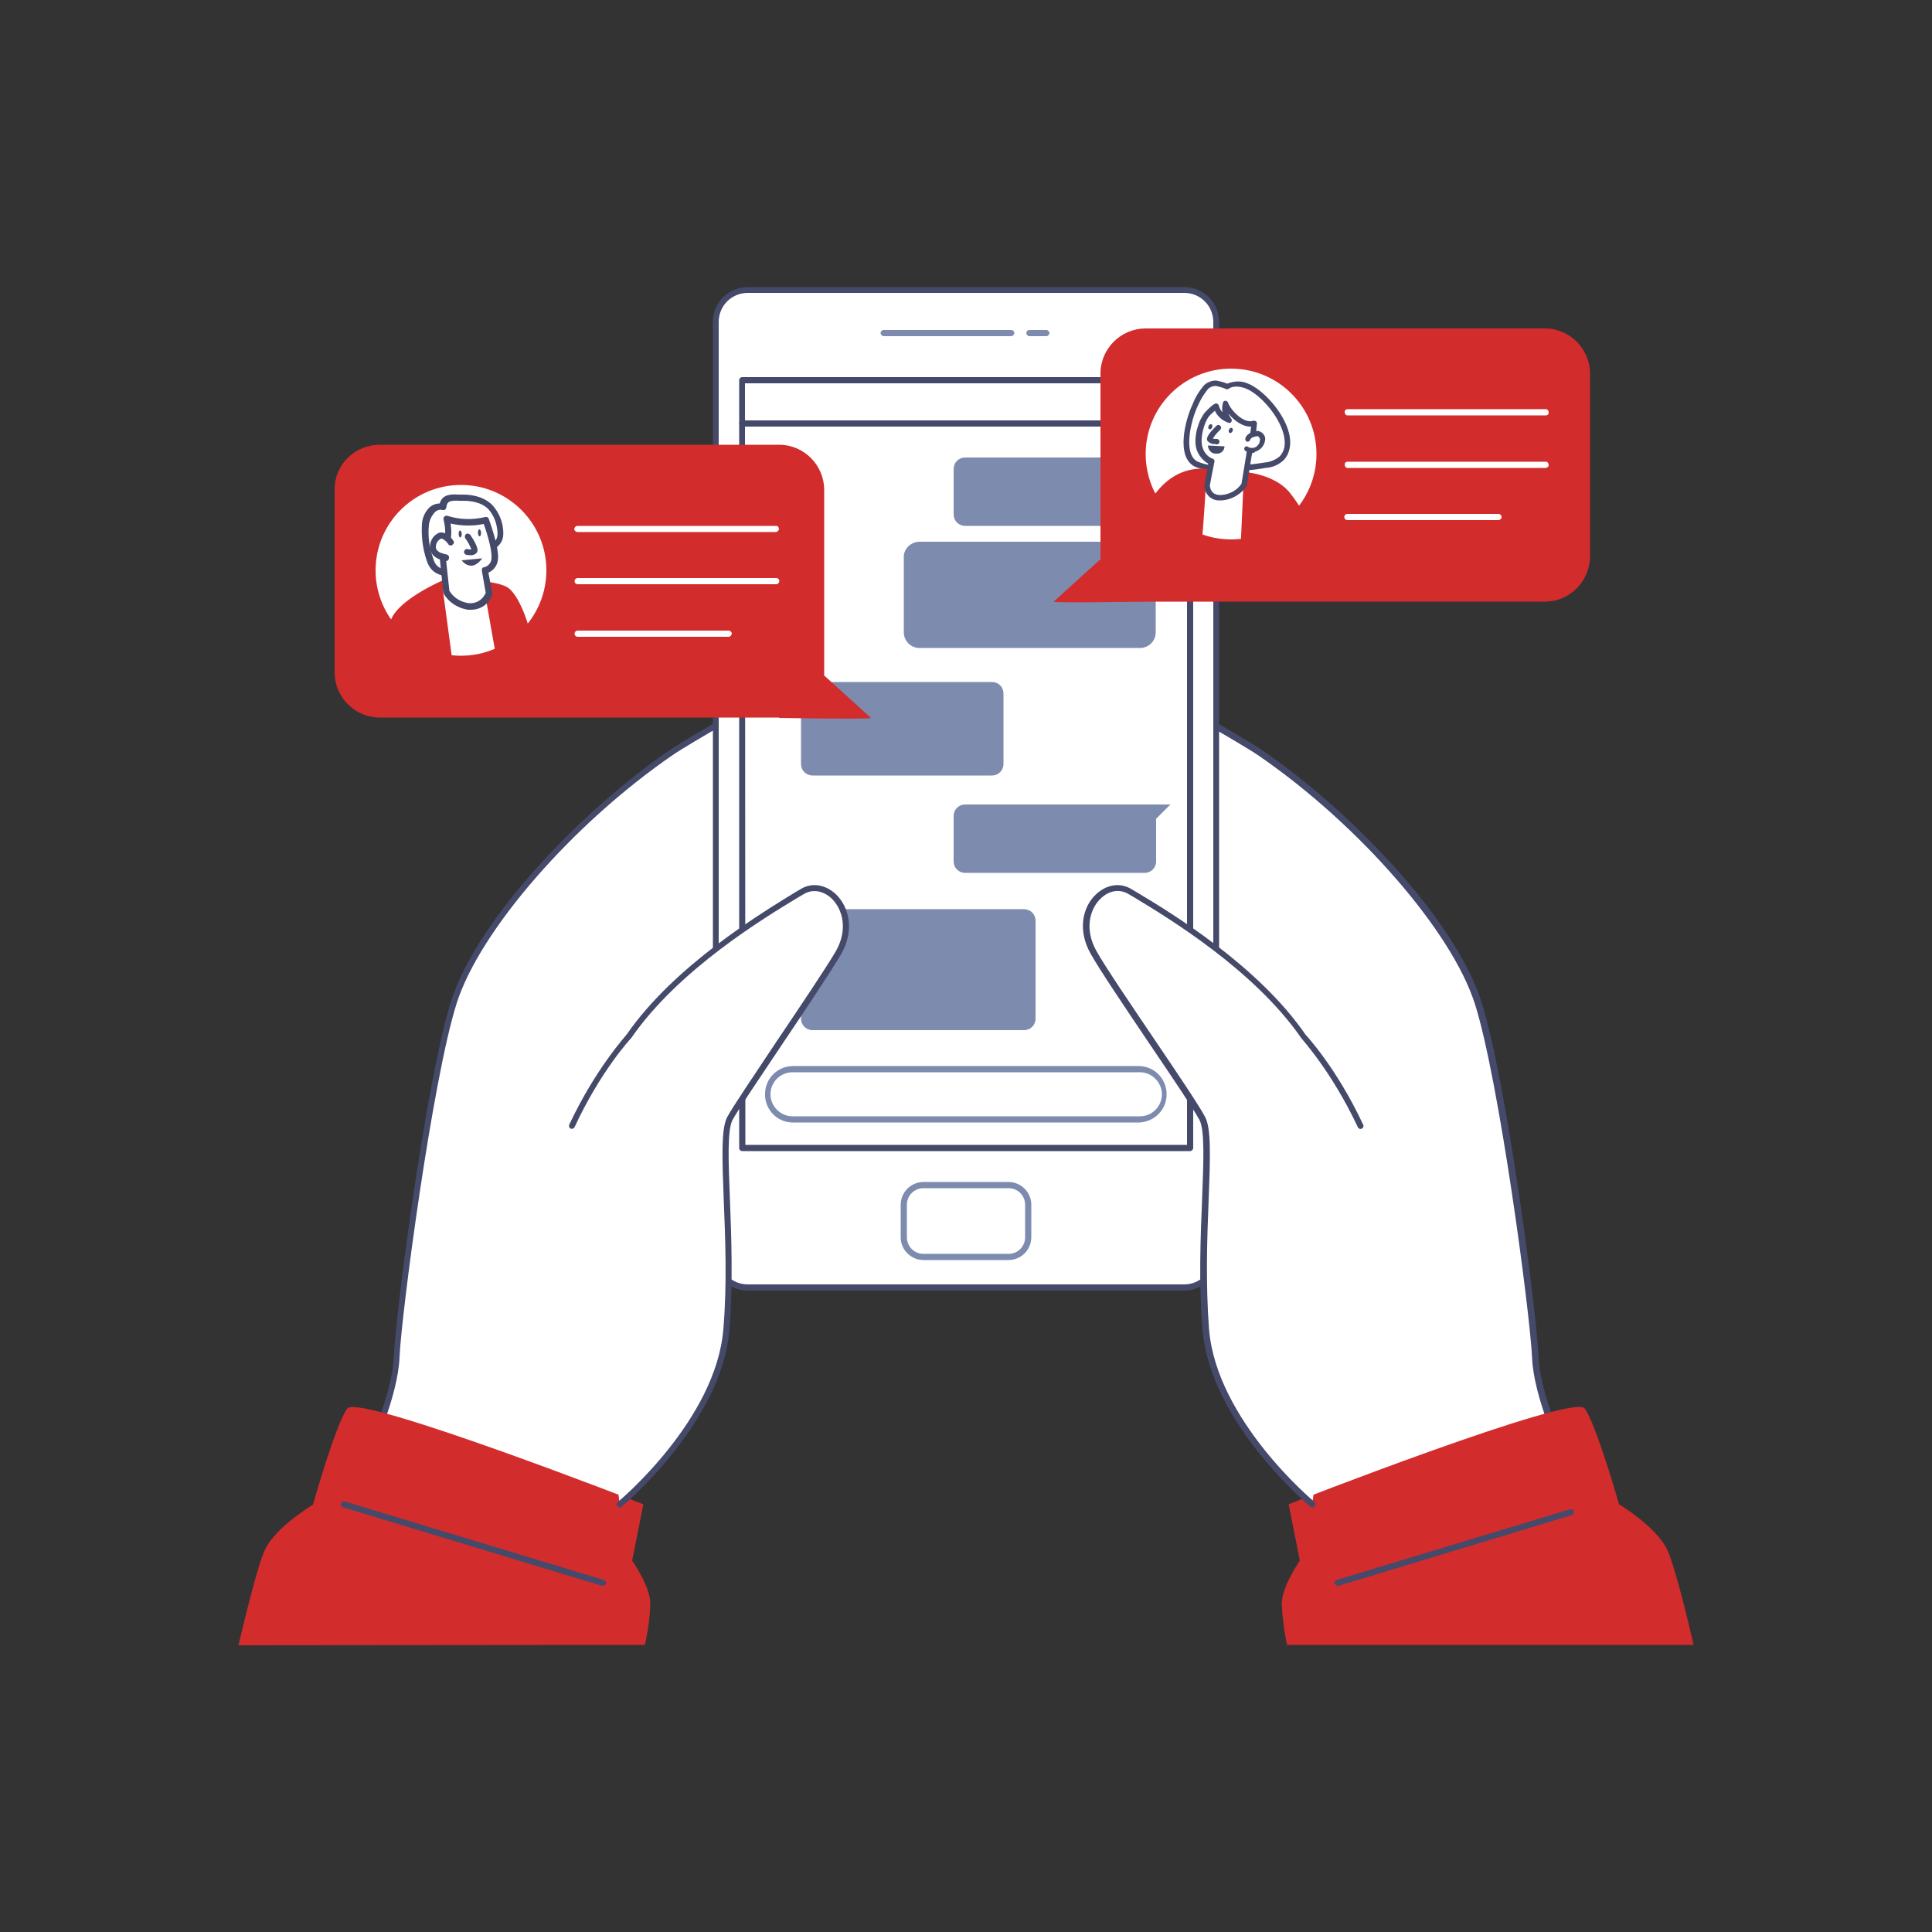 <?xml version="1.0" encoding="UTF-8"?>
<svg xmlns="http://www.w3.org/2000/svg" xmlns:xlink="http://www.w3.org/1999/xlink" width="600pt" height="600pt" viewBox="0 0 600 600" version="1.1">
<rect x="0" y="0" width="600" height="600" fill="#333333" stroke="none"/>
<g id="surface1">
<path style=" stroke:none;fill-rule:nonzero;fill:rgb(100%,100%,100%);fill-opacity:1;" d="M 488.039 456.48 C 488.039 456.48 477.359 435.121 476.762 421.559 C 476.16 408 466.68 335.641 459 311.281 C 451.32 286.922 420.602 253.68 391.559 233.762 C 385.199 229.441 356.039 213 356.039 213 L 351.238 298.801 C 351.238 298.801 393.238 348.48 395.641 369.84 C 398.039 391.199 385.559 429 393.719 443.16 C 408.121 468.48 399.602 455.762 416.762 480.719 Z M 488.039 456.48 "/>
<path style=" stroke:none;fill-rule:nonzero;fill:rgb(27.059%,28.627%,41.569%);fill-opacity:1;" d="M 416.879 481.801 C 416.52 481.801 416.281 481.68 416.16 481.441 L 412.801 476.52 C 404.281 464.16 404.281 464.16 401.281 458.52 C 399.84 455.762 397.559 451.559 393.121 443.762 C 388.32 435.238 390.48 419.281 392.762 402.48 C 394.32 390.961 396 378.961 394.922 370.078 C 392.641 349.32 351.121 300.121 350.762 299.52 C 350.641 299.281 350.52 299.039 350.52 298.801 L 355.32 213.121 C 355.32 212.762 355.559 212.52 355.801 212.398 C 356.039 212.281 356.398 212.281 356.762 212.398 C 357.961 213.121 386.039 228.84 392.281 233.16 C 419.039 251.52 451.801 285.121 460.078 311.16 C 467.879 335.641 477.238 407.52 477.84 421.68 C 478.441 434.879 488.879 456 489 456.238 C 489.121 456.48 489.121 456.719 489 456.961 C 488.879 457.199 488.641 457.441 488.398 457.441 L 417.238 481.801 C 417.121 481.801 417 481.801 416.879 481.801 Z M 352.32 298.559 C 356.039 303 394.32 349.078 396.719 369.84 C 397.68 378.961 396.121 390.961 394.441 402.719 C 392.281 418.559 390.121 434.879 394.559 442.922 C 399 450.719 401.281 454.922 402.719 457.68 C 405.719 463.199 405.719 463.199 414.121 475.559 L 417.121 479.879 L 486.602 456 C 484.441 451.68 476.281 433.801 475.801 421.68 C 475.199 408 465.602 335.52 458.039 311.762 C 450.84 289.199 422.039 256.078 390.961 234.719 C 385.559 231 362.641 218.039 356.879 214.801 Z M 352.32 298.559 "/>
<path style=" stroke:none;fill-rule:nonzero;fill:rgb(100%,100%,100%);fill-opacity:1;" d="M 111.961 456.48 C 111.961 456.48 122.641 435.121 123.238 421.559 C 123.84 408 133.32 335.641 141 311.281 C 148.68 286.922 179.398 253.68 208.441 233.762 C 214.801 229.441 243.961 213 243.961 213 L 248.641 298.801 C 248.641 298.801 206.641 348.48 204.238 369.84 C 201.84 391.199 214.32 429 206.16 443.16 C 191.762 468.48 200.281 455.762 183.121 480.719 Z M 111.961 456.48 "/>
<path style=" stroke:none;fill-rule:nonzero;fill:rgb(27.059%,28.627%,41.569%);fill-opacity:1;" d="M 183.121 481.801 C 183 481.801 182.879 481.801 182.879 481.801 L 111.719 457.32 C 111.48 457.199 111.238 457.078 111.121 456.84 C 111 456.602 111 456.359 111.121 456.121 C 111.238 455.879 121.68 434.879 122.281 421.559 C 122.879 407.398 132.359 335.52 140.039 311.039 C 148.32 285 181.078 251.398 207.84 233.039 C 214.078 228.719 242.16 213 243.359 212.281 C 243.602 212.16 243.961 212.16 244.32 212.281 C 244.559 212.398 244.801 212.762 244.801 213 L 249.602 298.68 C 249.602 298.922 249.48 299.16 249.359 299.398 C 249 299.879 207.48 349.078 205.199 369.84 C 204.238 378.719 205.801 390.602 207.359 402.238 C 209.641 419.16 211.801 435 207 443.52 C 202.559 451.32 200.281 455.52 198.84 458.281 C 195.84 463.922 195.84 463.922 187.32 476.281 L 183.961 481.199 C 183.719 481.559 183.48 481.801 183.121 481.801 Z M 113.281 455.879 L 182.762 479.762 L 185.762 475.441 C 194.16 463.199 194.16 463.199 197.281 457.559 C 198.719 454.801 201 450.602 205.441 442.801 C 210 434.879 207.719 418.441 205.559 402.602 C 204 390.961 202.32 378.84 203.281 369.719 C 205.559 348.961 243.84 303 247.68 298.441 L 243 214.559 C 237.238 217.801 214.32 230.762 208.922 234.48 C 177.84 255.84 149.039 288.961 141.84 311.52 C 134.281 335.281 124.68 407.879 124.078 421.441 C 123.602 433.801 115.441 451.559 113.281 455.879 Z M 113.281 455.879 "/>
<path style=" stroke:none;fill-rule:nonzero;fill:rgb(82.353%,17.255%,17.255%);fill-opacity:1;" d="M 200.281 510.84 C 201.238 506.641 201.84 502.32 201.961 498 C 201.961 492.602 196.32 484.68 196.32 484.68 L 199.801 467.16 C 199.801 467.16 111.48 432.719 107.879 437.398 C 104.281 442.078 97.199 467.281 97.199 467.281 C 97.199 467.281 85.922 474 82.441 480.961 C 80.398 484.922 76.801 499.441 74.039 510.961 Z M 200.281 510.84 "/>
<path style=" stroke:none;fill-rule:nonzero;fill:rgb(27.059%,28.627%,41.569%);fill-opacity:1;" d="M 187.199 492.48 C 187.078 492.48 186.961 492.48 186.961 492.48 L 106.559 468.121 C 106.078 468 105.719 467.52 105.961 466.922 C 106.078 466.441 106.68 466.078 107.16 466.32 L 187.559 490.68 C 188.039 490.801 188.281 491.398 188.16 491.879 C 187.922 492.238 187.68 492.48 187.199 492.48 Z M 187.199 492.48 "/>
<path style=" stroke:none;fill-rule:nonzero;fill:rgb(82.353%,17.255%,17.255%);fill-opacity:1;" d="M 399.719 510.84 L 525.961 510.84 C 523.32 499.32 519.602 484.801 517.559 480.84 C 513.961 473.879 502.801 467.16 502.801 467.16 C 502.801 467.16 495.719 442.199 492.121 437.398 C 488.52 432.602 400.199 467.16 400.199 467.16 L 403.68 484.68 C 403.68 484.68 398.16 492.48 398.039 498 C 398.281 502.441 398.762 506.641 399.719 510.84 Z M 399.719 510.84 "/>
<path style=" stroke:none;fill-rule:nonzero;fill:rgb(100%,100%,100%);fill-opacity:1;" d="M 488.039 469.68 L 415.559 491.641 "/>
<path style=" stroke:none;fill-rule:nonzero;fill:rgb(27.059%,28.627%,41.569%);fill-opacity:1;" d="M 415.441 492.48 C 414.961 492.48 414.48 492 414.48 491.52 C 414.48 491.16 414.719 490.801 415.078 490.68 L 487.559 468.719 C 488.039 468.602 488.641 468.84 488.762 469.32 C 488.879 469.801 488.641 470.398 488.16 470.52 L 415.68 492.48 C 415.68 492.48 415.559 492.48 415.441 492.48 Z M 415.441 492.48 "/>
<path style=" stroke:none;fill-rule:nonzero;fill:rgb(100%,100%,100%);fill-opacity:1;" d="M 232.199 90 L 367.801 90 C 373.32 90 377.762 94.441 377.762 99.961 L 377.762 389.879 C 377.762 395.398 373.32 399.84 367.801 399.84 L 232.199 399.84 C 226.68 399.84 222.238 395.398 222.238 389.879 L 222.238 99.961 C 222.238 94.441 226.68 90 232.199 90 Z M 232.199 90 "/>
<path style=" stroke:none;fill-rule:nonzero;fill:rgb(27.059%,28.627%,41.569%);fill-opacity:1;" d="M 367.801 400.801 L 232.199 400.801 C 226.199 400.801 221.398 396 221.398 390 L 221.398 99.961 C 221.398 93.961 226.199 89.16 232.199 89.16 L 367.801 89.16 C 373.801 89.16 378.602 93.961 378.602 99.961 L 378.602 389.879 C 378.602 395.879 373.801 400.801 367.801 400.801 Z M 232.199 90.961 C 227.281 90.961 223.199 94.922 223.199 99.961 L 223.199 389.879 C 223.199 394.801 227.16 398.879 232.199 398.879 L 367.801 398.879 C 372.719 398.879 376.801 394.801 376.801 389.879 L 376.801 99.961 C 376.801 95.039 372.84 90.961 367.801 90.961 Z M 232.199 90.961 "/>
<path style=" stroke:none;fill-rule:nonzero;fill:rgb(100%,100%,100%);fill-opacity:1;" d="M 230.52 118.078 L 369.602 118.078 L 369.602 356.52 L 230.52 356.52 Z M 230.52 118.078 "/>
<path style=" stroke:none;fill-rule:nonzero;fill:rgb(27.059%,28.627%,41.569%);fill-opacity:1;" d="M 369.602 357.48 L 230.52 357.48 C 230.039 357.48 229.559 357.121 229.559 356.52 L 229.559 118.078 C 229.559 117.602 229.922 117.121 230.52 117.121 L 369.602 117.121 C 370.078 117.121 370.559 117.48 370.559 118.078 L 370.559 356.52 C 370.559 357 370.078 357.48 369.602 357.48 Z M 231.48 355.559 L 368.641 355.559 L 368.641 119.039 L 231.359 119.039 Z M 231.48 355.559 "/>
<path style=" stroke:none;fill-rule:nonzero;fill:rgb(100%,100%,100%);fill-opacity:1;" d="M 286.801 368.039 L 313.199 368.039 C 316.559 368.039 319.32 370.801 319.32 374.16 L 319.32 384.238 C 319.32 387.602 316.559 390.359 313.199 390.359 L 286.801 390.359 C 283.441 390.359 280.68 387.602 280.68 384.238 L 280.68 374.16 C 280.68 370.801 283.441 368.039 286.801 368.039 Z M 286.801 368.039 "/>
<path style=" stroke:none;fill-rule:nonzero;fill:rgb(49.02%,54.51%,68.235%);fill-opacity:1;" d="M 313.199 391.32 L 286.801 391.32 C 282.961 391.32 279.719 388.199 279.719 384.238 L 279.719 374.16 C 279.719 370.32 282.84 367.078 286.801 367.078 L 313.199 367.078 C 317.039 367.078 320.281 370.199 320.281 374.16 L 320.281 384.238 C 320.281 388.199 317.039 391.32 313.199 391.32 Z M 286.801 369 C 283.922 369 281.641 371.281 281.641 374.16 L 281.641 384.238 C 281.641 387.121 283.922 389.398 286.801 389.398 L 313.199 389.398 C 316.078 389.398 318.359 387.121 318.359 384.238 L 318.359 374.16 C 318.359 371.281 316.078 369 313.199 369 Z M 286.801 369 "/>
<path style=" stroke:none;fill-rule:nonzero;fill:rgb(49.02%,54.51%,68.235%);fill-opacity:1;" d="M 314.039 104.398 L 274.441 104.398 C 273.961 104.398 273.48 103.922 273.48 103.441 C 273.48 102.961 273.84 102.48 274.441 102.48 L 314.039 102.48 C 314.52 102.48 315 102.84 315 103.441 C 315 103.922 314.52 104.398 314.039 104.398 Z M 314.039 104.398 "/>
<path style=" stroke:none;fill-rule:nonzero;fill:rgb(49.02%,54.51%,68.235%);fill-opacity:1;" d="M 324.961 104.398 L 319.68 104.398 C 319.199 104.398 318.719 103.922 318.719 103.441 C 318.719 102.961 319.078 102.48 319.68 102.48 L 324.961 102.48 C 325.441 102.48 325.922 102.961 325.922 103.441 C 325.801 104.039 325.441 104.398 324.961 104.398 Z M 324.961 104.398 "/>
<path style=" stroke:none;fill-rule:nonzero;fill:rgb(27.059%,28.627%,41.569%);fill-opacity:1;" d="M 369.602 132.48 L 230.52 132.48 C 230.039 132.48 229.559 132.121 229.559 131.52 C 229.559 131.039 229.922 130.559 230.52 130.559 L 369.602 130.559 C 370.078 130.559 370.559 130.922 370.559 131.52 C 370.559 132 370.078 132.48 369.602 132.48 Z M 369.602 132.48 "/>
<path style=" stroke:none;fill-rule:nonzero;fill:rgb(49.02%,54.51%,68.235%);fill-opacity:1;" d="M 363.48 142.078 L 299.762 142.078 C 297.719 142.078 296.16 143.641 296.16 145.68 L 296.16 159.719 C 296.16 161.762 297.719 163.32 299.762 163.32 L 355.441 163.32 C 357.48 163.32 359.039 161.762 359.039 159.719 L 359.039 146.52 Z M 363.48 142.078 "/>
<path style=" stroke:none;fill-rule:nonzero;fill:rgb(49.02%,54.51%,68.235%);fill-opacity:1;" d="M 244.32 211.801 L 308.039 211.801 C 310.078 211.801 311.641 213.359 311.641 215.398 L 311.641 237.238 C 311.641 239.281 310.078 240.84 308.039 240.84 L 252.359 240.84 C 250.32 240.84 248.762 239.281 248.762 237.238 L 248.762 216.121 Z M 244.32 211.801 "/>
<path style=" stroke:none;fill-rule:nonzero;fill:rgb(49.02%,54.51%,68.235%);fill-opacity:1;" d="M 244.32 282.359 L 252 282.359 C 252.121 282.359 252.238 282.359 252.359 282.359 L 318 282.359 C 320.039 282.359 321.602 283.922 321.602 285.961 L 321.602 316.32 C 321.602 318.359 320.039 319.922 318 319.922 L 252.359 319.922 C 250.32 319.922 248.762 318.359 248.762 316.32 L 248.762 286.801 Z M 244.32 282.359 "/>
<path style=" stroke:none;fill-rule:nonzero;fill:rgb(49.02%,54.51%,68.235%);fill-opacity:1;" d="M 363.48 249.84 L 299.762 249.84 C 297.719 249.84 296.16 251.398 296.16 253.441 L 296.16 267.48 C 296.16 269.52 297.719 271.078 299.762 271.078 L 355.441 271.078 C 357.48 271.078 359.039 269.52 359.039 267.48 L 359.039 254.281 Z M 363.48 249.84 "/>
<path style=" stroke:none;fill-rule:nonzero;fill:rgb(49.02%,54.51%,68.235%);fill-opacity:1;" d="M 285.602 168.238 L 354 168.238 C 356.762 168.238 358.922 170.398 358.922 173.16 L 358.922 196.32 C 358.922 199.078 356.762 201.238 354 201.238 L 285.602 201.238 C 282.84 201.238 280.68 199.078 280.68 196.32 L 280.68 173.16 C 280.559 170.52 282.84 168.238 285.602 168.238 Z M 285.602 168.238 "/>
<path style=" stroke:none;fill-rule:nonzero;fill:rgb(100%,100%,100%);fill-opacity:1;" d="M 246.121 332.039 L 354 332.039 C 358.32 332.039 361.801 335.52 361.801 339.84 C 361.801 344.16 358.32 347.641 354 347.641 L 246.121 347.641 C 241.801 347.641 238.32 344.16 238.32 339.84 C 238.32 335.52 241.801 332.039 246.121 332.039 Z M 246.121 332.039 "/>
<path style=" stroke:none;fill-rule:nonzero;fill:rgb(49.02%,54.51%,68.235%);fill-opacity:1;" d="M 353.879 348.602 L 246 348.602 C 241.199 348.48 237.359 344.398 237.602 339.48 C 237.719 334.922 241.441 331.199 246 331.078 L 353.879 331.078 C 358.68 331.199 362.52 335.281 362.281 340.199 C 362.16 344.762 358.441 348.359 353.879 348.602 Z M 246.121 333 C 242.281 333 239.281 336.121 239.281 339.84 C 239.281 343.559 242.398 346.68 246.121 346.68 L 354 346.68 C 357.84 346.68 360.84 343.559 360.84 339.84 C 360.84 336.121 357.719 333 354 333 Z M 246.121 333 "/>
<path style=" stroke:none;fill-rule:nonzero;fill:rgb(100%,100%,100%);fill-opacity:1;" d="M 192.48 467.281 C 192.48 467.281 223.199 441.961 225.602 413.039 C 228 384.121 223.199 354 226.801 347.52 C 230.398 341.039 255.121 305.52 260.52 296.039 C 267.602 283.559 256.922 272.398 249.238 277.078 C 241.559 281.762 211.32 298.922 195.359 322.078 C 195.359 322.078 185.879 332.16 177.602 349.922 "/>
<path style=" stroke:none;fill-rule:nonzero;fill:rgb(27.059%,28.627%,41.569%);fill-opacity:1;" d="M 192.48 468.121 C 192 468.121 191.52 467.641 191.52 467.16 C 191.52 466.922 191.641 466.68 191.879 466.441 C 192.238 466.199 222.359 441 224.641 412.801 C 225.84 398.762 225.238 384.238 224.762 372.602 C 224.281 359.762 223.922 350.52 225.84 346.922 C 227.52 343.801 234.238 333.84 241.199 323.398 C 248.879 312 256.68 300.359 259.559 295.441 C 263.398 288.719 261.719 282.48 258.359 279.121 C 255.719 276.602 252.359 276 249.602 277.68 L 247.559 278.879 C 237.48 285 210.719 301.078 196.078 322.32 C 195.84 322.559 186.48 332.641 178.441 350.039 C 178.199 350.52 177.719 350.641 177.238 350.52 C 176.762 350.281 176.641 349.801 176.762 349.32 C 185.039 331.68 194.641 321.359 194.641 321.238 C 209.52 299.762 236.52 283.559 246.602 277.32 L 248.641 276.121 C 252.121 273.961 256.441 274.68 259.68 277.801 C 263.52 281.52 265.559 288.719 261.238 296.281 C 258.359 301.199 250.559 312.961 242.879 324.359 C 235.922 334.801 229.199 344.641 227.52 347.762 C 225.84 350.879 226.199 360.359 226.68 372.48 C 227.16 384.121 227.641 398.762 226.559 412.922 C 224.16 441.961 193.441 467.641 193.078 467.879 C 192.961 468.121 192.719 468.238 192.48 468.121 Z M 192.48 468.121 "/>
<path style=" stroke:none;fill-rule:nonzero;fill:rgb(100%,100%,100%);fill-opacity:1;" d="M 407.52 467.281 C 407.52 467.281 376.801 441.961 374.398 413.039 C 372 384.121 376.801 354 373.199 347.52 C 369.602 341.039 344.879 305.52 339.48 296.039 C 332.398 283.559 343.078 272.398 350.762 277.078 C 358.441 281.762 388.68 298.922 404.641 322.078 C 404.641 322.078 414.121 332.16 422.398 349.922 "/>
<path style=" stroke:none;fill-rule:nonzero;fill:rgb(27.059%,28.627%,41.569%);fill-opacity:1;" d="M 407.52 468.121 C 407.281 468.121 407.039 468 406.922 467.879 C 406.559 467.641 375.84 441.961 373.441 412.922 C 372.238 398.762 372.84 384.121 373.32 372.48 C 373.801 360.359 374.16 350.879 372.48 347.762 C 370.801 344.641 364.199 334.801 357.121 324.359 C 349.441 312.961 341.52 301.199 338.762 296.281 C 334.441 288.719 336.359 281.52 340.32 277.801 C 343.559 274.68 347.879 273.961 351.359 276.121 L 353.398 277.32 C 363.602 283.441 390.602 299.762 405.48 321.359 C 405.48 321.359 415.078 331.559 423.359 349.32 C 423.602 349.801 423.359 350.281 422.879 350.52 C 422.398 350.762 421.922 350.52 421.68 350.039 C 413.52 332.641 404.16 322.559 404.16 322.441 C 389.398 301.078 362.641 285 352.559 278.879 L 350.52 277.68 C 347.762 276 344.398 276.48 341.762 279.121 C 338.398 282.359 336.719 288.719 340.559 295.441 C 343.32 300.359 351.238 312 358.922 323.398 C 366 333.84 372.602 343.68 374.281 346.922 C 376.199 350.52 375.84 359.762 375.359 372.602 C 374.879 384.238 374.398 398.762 375.48 412.801 C 377.762 441 407.879 466.199 408.238 466.441 C 408.602 466.801 408.719 467.398 408.359 467.762 C 408.121 468 407.879 468.121 407.52 468.121 Z M 407.52 468.121 "/>
<path style=" stroke:none;fill-rule:nonzero;fill:rgb(82.353%,17.255%,17.255%);fill-opacity:1;" d="M 117.961 138.121 L 241.922 138.121 C 249.719 138.121 255.961 144.48 255.961 152.16 L 255.961 208.801 C 255.961 216.602 249.602 222.84 241.922 222.84 L 117.961 222.84 C 110.16 222.84 103.922 216.48 103.922 208.801 L 103.922 152.16 C 103.801 144.359 110.16 138.121 117.961 138.121 Z M 117.961 138.121 "/>
<path style=" stroke:none;fill-rule:nonzero;fill:rgb(100%,100%,100%);fill-opacity:1;" d="M 169.68 177.121 C 169.68 191.766 157.805 203.641 143.16 203.641 C 128.512 203.641 116.641 191.766 116.641 177.121 C 116.641 162.473 128.512 150.602 143.16 150.602 C 157.805 150.602 169.68 162.473 169.68 177.121 Z M 169.68 177.121 "/>
<path style=" stroke:none;fill-rule:nonzero;fill:rgb(100%,100%,100%);fill-opacity:1;" d="M 132.238 162.961 C 131.879 166.559 132.359 170.281 133.559 173.762 C 133.801 174.719 134.398 175.68 135.121 176.52 C 136.078 177.238 137.16 177.719 138.359 177.961 C 140.281 178.32 142.199 178.559 144.121 178.559 C 146.16 178.801 148.199 178.199 149.879 177 C 151.801 175.441 151.559 173.398 152.398 171.359 C 153 169.801 154.801 169.199 155.398 167.52 C 155.641 166.559 155.762 165.602 155.641 164.762 C 155.398 162.238 154.32 159.84 152.641 157.922 C 150.48 155.641 147.121 154.922 144.121 154.801 C 141.121 154.68 138 154.078 137.762 157.68 C 136.68 157.441 135.602 157.559 134.641 158.281 C 133.199 159.359 132.359 161.16 132.238 162.961 Z M 132.238 162.961 "/>
<path style=" stroke:none;fill-rule:nonzero;fill:rgb(27.059%,28.627%,41.569%);fill-opacity:1;" d="M 144.238 179.398 L 144 179.398 C 141.961 179.398 139.922 179.16 138 178.801 C 136.68 178.68 135.359 178.078 134.281 177.121 C 133.441 176.281 132.84 175.199 132.48 174 C 131.281 170.398 130.801 166.559 131.039 162.719 C 131.16 160.68 132.121 158.641 133.68 157.32 C 134.52 156.719 135.48 156.359 136.559 156.359 C 137.398 153.359 140.281 153.48 142.559 153.602 L 143.762 153.602 C 147.719 153.602 150.961 154.801 153 156.961 C 154.801 159 156 161.641 156.238 164.398 C 156.359 165.48 156.359 166.559 156 167.641 C 155.641 168.602 154.922 169.441 154.199 170.039 C 153.719 170.398 153.238 170.879 153 171.48 C 152.762 172.078 152.641 172.68 152.398 173.398 C 152.16 175.078 151.32 176.52 150.121 177.602 C 148.559 178.922 146.398 179.52 144.238 179.398 Z M 133.199 163.078 C 132.84 166.559 133.32 170.039 134.52 173.398 C 134.762 174.238 135.121 175.078 135.719 175.68 C 136.441 176.398 137.398 176.762 138.48 176.879 C 140.281 177.238 142.199 177.359 144.121 177.48 C 145.922 177.602 147.719 177.121 149.16 176.16 C 150 175.32 150.602 174.238 150.719 173.039 C 150.84 172.32 151.078 171.602 151.32 170.879 C 151.68 170.039 152.281 169.32 153 168.719 C 153.602 168.238 154.078 167.762 154.32 167.039 C 154.559 166.32 154.559 165.48 154.441 164.641 C 154.199 162.359 153.359 160.078 151.801 158.281 C 149.641 155.879 145.922 155.52 144 155.52 C 143.641 155.52 143.16 155.52 142.801 155.52 C 139.922 155.398 138.84 155.52 138.602 157.559 C 138.602 158.039 138.121 158.52 137.52 158.398 C 137.52 158.398 137.398 158.398 137.398 158.398 C 136.68 158.16 135.84 158.398 135.238 158.879 C 134.039 160.078 133.32 161.641 133.199 163.078 Z M 133.199 163.078 "/>
<path style=" stroke:none;fill-rule:nonzero;fill:rgb(82.353%,17.255%,17.255%);fill-opacity:1;" d="M 141.238 210.719 L 137.52 183.121 L 150.719 184.922 L 155.281 210.719 L 166.559 209.762 C 166.199 196.441 161.398 185.16 157.922 182.641 C 153.719 179.52 137.762 180.121 137.762 180.121 C 137.762 180.121 125.039 185.52 121.801 191.641 C 120.359 194.281 119.52 201.719 119.879 210.961 Z M 141.238 210.719 "/>
<path style=" stroke:none;fill-rule:nonzero;fill:rgb(100%,100%,100%);fill-opacity:1;" d="M 150.719 177.121 L 152.039 184.32 C 152.039 184.32 150.359 189 145.559 188.398 C 142.68 188.039 140.16 186.359 138.719 183.84 L 137.398 170.762 C 137.398 170.762 140.641 168.602 138.84 161.16 C 142.801 162.359 147 162.48 151.078 161.52 C 151.078 161.52 154.078 169.441 153.84 173.039 C 153.84 174.961 152.52 176.762 150.719 177.121 Z M 150.719 177.121 "/>
<path style=" stroke:none;fill-rule:nonzero;fill:rgb(27.059%,28.627%,41.569%);fill-opacity:1;" d="M 146.281 189.359 C 145.922 189.359 145.68 189.359 145.32 189.359 C 142.199 188.879 139.32 187.078 137.762 184.32 C 137.762 184.199 137.641 184.078 137.641 183.961 L 136.32 170.879 C 136.32 170.52 136.441 170.16 136.68 169.922 C 136.801 169.801 139.32 167.879 137.762 161.398 C 137.641 161.039 137.762 160.68 138 160.441 C 138.238 160.199 138.602 160.078 138.961 160.199 C 142.801 161.398 146.762 161.52 150.719 160.559 C 151.199 160.441 151.68 160.68 151.801 161.16 C 151.922 161.52 154.801 169.32 154.68 173.16 C 154.68 175.199 153.602 177 151.68 177.84 L 152.879 184.199 C 152.879 184.32 152.879 184.559 152.879 184.68 C 151.922 187.559 149.281 189.359 146.281 189.359 Z M 139.559 183.48 C 140.879 185.641 143.039 186.961 145.559 187.32 C 147.84 187.559 150 186.238 150.84 184.078 L 149.641 177.238 C 149.641 177 149.641 176.762 149.762 176.52 C 149.879 176.281 150.121 176.16 150.359 176.16 C 151.801 175.801 152.762 174.48 152.641 173.039 C 152.762 170.281 150.961 164.762 150.238 162.719 C 146.762 163.441 143.281 163.32 139.922 162.602 C 140.762 167.762 139.078 170.281 138.238 171.238 Z M 139.559 183.48 "/>
<path style=" stroke:none;fill-rule:nonzero;fill:rgb(100%,100%,100%);fill-opacity:1;" d="M 145.441 166.559 C 145.441 166.559 148.078 170.398 147.48 171.121 C 146.879 171.84 145.078 171.359 145.078 171.359 "/>
<path style=" stroke:none;fill-rule:nonzero;fill:rgb(27.059%,28.627%,41.569%);fill-opacity:1;" d="M 146.16 172.441 C 145.68 172.441 145.199 172.32 144.84 172.32 C 144.359 172.199 144 171.719 144.121 171.238 C 144.238 170.762 144.719 170.398 145.199 170.52 C 145.559 170.641 146.039 170.641 146.398 170.641 C 145.922 169.441 145.32 168.238 144.48 167.16 C 144.238 166.68 144.359 166.199 144.719 165.84 C 145.199 165.602 145.68 165.719 146.039 166.078 C 149.039 170.52 148.32 171.359 147.961 171.719 C 147.602 172.199 146.879 172.441 146.16 172.441 Z M 146.52 170.879 Z M 146.52 170.879 "/>
<path style=" stroke:none;fill-rule:nonzero;fill:rgb(27.059%,28.627%,41.569%);fill-opacity:1;" d="M 143.395 165.82 C 143.375 165.227 143.145 164.75 142.883 164.758 C 142.617 164.766 142.418 165.254 142.434 165.852 C 142.453 166.445 142.684 166.922 142.949 166.914 C 143.211 166.906 143.414 166.418 143.395 165.82 Z M 143.395 165.82 "/>
<path style=" stroke:none;fill-rule:nonzero;fill:rgb(27.059%,28.627%,41.569%);fill-opacity:1;" d="M 149.395 165.461 C 149.375 164.867 149.148 164.391 148.883 164.398 C 148.617 164.406 148.418 164.895 148.434 165.492 C 148.453 166.09 148.684 166.566 148.949 166.555 C 149.215 166.547 149.414 166.059 149.395 165.461 Z M 149.395 165.461 "/>
<path style=" stroke:none;fill-rule:nonzero;fill:rgb(100%,100%,100%);fill-opacity:1;" d="M 140.039 168.48 C 139.559 167.762 138.961 167.281 138.238 166.801 C 137.879 166.559 137.52 166.441 137.039 166.441 C 136.68 166.441 136.32 166.559 136.078 166.801 C 135.238 167.398 134.641 168.48 134.52 169.441 C 134.52 169.922 134.52 170.398 134.762 170.879 C 135.121 171.602 135.719 172.199 136.32 172.441 C 137.039 172.801 137.762 173.039 138.48 173.16 "/>
<path style=" stroke:none;fill-rule:nonzero;fill:rgb(27.059%,28.627%,41.569%);fill-opacity:1;" d="M 138.48 174.238 L 138.238 174.238 C 137.398 174.121 136.559 173.762 135.84 173.398 C 134.879 172.922 134.16 172.199 133.801 171.238 C 133.559 170.641 133.441 169.922 133.559 169.32 C 133.68 168 134.398 166.68 135.48 165.961 C 135.961 165.602 136.441 165.359 136.922 165.359 C 137.52 165.359 138.238 165.48 138.719 165.961 C 139.559 166.441 140.281 167.16 140.762 167.879 C 141.121 168.359 141 168.84 140.52 169.199 C 140.039 169.559 139.441 169.441 139.199 168.961 C 138.84 168.359 138.238 167.879 137.762 167.52 C 137.52 167.398 137.281 167.281 137.039 167.281 C 136.801 167.281 136.68 167.398 136.559 167.52 C 135.84 168 135.48 168.719 135.359 169.559 C 135.359 169.922 135.359 170.281 135.48 170.52 C 135.719 171 136.199 171.359 136.68 171.602 C 137.281 171.84 138 172.078 138.719 172.199 C 139.199 172.32 139.559 172.801 139.441 173.281 C 139.441 173.281 139.441 173.281 139.441 173.398 C 139.32 174 138.961 174.238 138.48 174.238 Z M 138.48 174.238 "/>
<path style=" stroke:none;fill-rule:nonzero;fill:rgb(27.059%,28.627%,41.569%);fill-opacity:1;" d="M 149.762 173.398 L 143.398 174 C 144 174.961 145.199 175.68 146.398 175.68 C 148.199 175.68 149.762 173.398 149.762 173.398 Z M 149.762 173.398 "/>
<path style=" stroke:none;fill-rule:nonzero;fill:rgb(100%,100%,100%);fill-opacity:1;" d="M 241.078 165.238 L 179.398 165.238 C 178.922 165.238 178.441 164.879 178.32 164.398 C 178.32 163.922 178.68 163.441 179.16 163.32 C 179.281 163.32 179.281 163.32 179.398 163.32 L 241.078 163.32 C 241.559 163.32 241.922 163.801 241.922 164.398 C 241.801 164.762 241.441 165.121 241.078 165.238 Z M 241.078 165.238 "/>
<path style=" stroke:none;fill-rule:nonzero;fill:rgb(100%,100%,100%);fill-opacity:1;" d="M 241.078 181.441 L 179.398 181.441 C 178.922 181.441 178.441 181.078 178.441 180.48 C 178.441 180 178.801 179.52 179.398 179.52 L 241.078 179.52 C 241.559 179.52 242.039 179.879 242.039 180.48 C 241.922 181.078 241.559 181.441 241.078 181.441 Z M 241.078 181.441 "/>
<path style=" stroke:none;fill-rule:nonzero;fill:rgb(100%,100%,100%);fill-opacity:1;" d="M 226.32 197.762 L 179.398 197.762 C 178.922 197.762 178.441 197.398 178.441 196.801 C 178.441 196.32 178.801 195.84 179.398 195.84 L 226.32 195.84 C 226.801 195.84 227.281 196.32 227.281 196.801 C 227.16 197.281 226.801 197.762 226.32 197.762 Z M 226.32 197.762 "/>
<path style=" stroke:none;fill-rule:nonzero;fill:rgb(82.353%,17.255%,17.255%);fill-opacity:1;" d="M 241.922 222.961 C 241.922 222.961 270.961 223.441 270.48 222.961 C 270 222.48 247.559 202.199 247.559 202.199 Z M 241.922 222.961 "/>
<path style=" stroke:none;fill-rule:nonzero;fill:rgb(82.353%,17.255%,17.255%);fill-opacity:1;" d="M 479.762 186.84 L 355.801 186.84 C 348 186.84 341.762 180.48 341.762 172.801 L 341.762 116.039 C 341.762 108.238 348.121 102 355.801 102 L 479.762 102 C 487.559 102 493.801 108.359 493.801 116.039 L 493.801 172.68 C 493.801 180.48 487.559 186.84 479.762 186.84 Z M 479.762 186.84 "/>
<path style=" stroke:none;fill-rule:nonzero;fill:rgb(100%,100%,100%);fill-opacity:1;" d="M 408.84 141 C 408.84 155.648 396.965 167.52 382.32 167.52 C 367.672 167.52 355.801 155.648 355.801 141 C 355.801 126.352 367.672 114.48 382.32 114.48 C 396.965 114.48 408.84 126.352 408.84 141 Z M 408.84 141 "/>
<path style=" stroke:none;fill-rule:nonzero;fill:rgb(100%,100%,100%);fill-opacity:1;" d="M 480.121 129 L 418.441 129 C 417.961 129 417.602 128.52 417.602 127.922 C 417.602 127.441 417.961 127.078 418.441 127.078 L 480.121 127.078 C 480.602 127.078 480.961 127.559 480.961 128.16 C 480.961 128.641 480.602 129 480.121 129 Z M 480.121 129 "/>
<path style=" stroke:none;fill-rule:nonzero;fill:rgb(100%,100%,100%);fill-opacity:1;" d="M 480.121 145.32 L 418.441 145.32 C 417.961 145.32 417.602 144.84 417.602 144.238 C 417.602 143.762 417.961 143.398 418.441 143.398 L 480.121 143.398 C 480.602 143.398 480.961 143.879 480.961 144.48 C 480.961 144.84 480.602 145.199 480.121 145.32 Z M 480.121 145.32 "/>
<path style=" stroke:none;fill-rule:nonzero;fill:rgb(100%,100%,100%);fill-opacity:1;" d="M 465.359 161.52 L 418.441 161.52 C 417.961 161.52 417.48 161.16 417.48 160.559 C 417.48 160.078 417.84 159.602 418.441 159.602 L 465.359 159.602 C 465.84 159.602 466.32 159.961 466.32 160.559 C 466.32 161.16 465.84 161.52 465.359 161.52 Z M 465.359 161.52 "/>
<path style=" stroke:none;fill-rule:nonzero;fill:rgb(82.353%,17.255%,17.255%);fill-opacity:1;" d="M 355.801 186.84 C 355.801 186.84 326.762 187.32 327.238 186.84 C 327.719 186.359 350.16 166.078 350.16 166.078 Z M 355.801 186.84 "/>
<path style=" stroke:none;fill-rule:nonzero;fill:rgb(100%,100%,100%);fill-opacity:1;" d="M 377.16 119.039 L 377.879 119.039 C 378.961 119.281 380.039 119.641 381.121 120.121 C 382.801 118.922 385.078 119.16 387.121 119.879 C 393.359 122.16 404.16 135.719 398.039 142.32 C 396.602 143.641 394.801 144.359 392.879 144.48 C 387.602 145.32 382.32 145.68 377.039 145.32 C 375.121 145.32 373.199 144.961 371.52 144.121 C 366.359 141.238 369.359 130.078 371.398 125.762 C 372.238 123.719 373.441 121.922 374.762 120.121 C 375.238 119.52 376.199 119.16 377.16 119.039 Z M 377.16 119.039 "/>
<path style=" stroke:none;fill-rule:nonzero;fill:rgb(27.059%,28.627%,41.569%);fill-opacity:1;" d="M 381.238 146.281 C 379.801 146.281 378.359 146.281 376.922 146.16 C 374.879 146.16 372.84 145.68 370.922 144.84 C 365.16 141.719 368.039 130.441 370.441 125.398 C 371.281 123.238 372.48 121.32 374.039 119.52 C 374.879 118.801 375.961 118.32 377.039 118.199 C 377.281 118.199 377.641 118.199 377.879 118.199 C 378.961 118.441 380.039 118.68 381.121 119.16 C 383.16 118.32 385.441 118.199 387.359 119.039 C 391.922 120.719 398.641 127.801 400.32 134.52 C 401.16 137.879 400.559 140.879 398.641 142.922 C 397.078 144.359 395.16 145.199 393 145.32 C 389.039 146.039 385.199 146.281 381.238 146.281 Z M 377.281 119.879 C 376.559 119.879 375.84 120.238 375.238 120.719 C 373.922 122.281 372.84 124.078 372 126 C 369.719 130.801 367.441 140.879 371.762 143.281 C 373.441 144 375.121 144.48 377.039 144.48 C 382.32 144.84 387.48 144.48 392.762 143.641 C 394.441 143.52 396.121 142.801 397.441 141.719 C 399 140.039 399.359 137.762 398.641 134.879 C 397.078 128.762 390.961 122.16 386.762 120.602 C 385.801 120.238 383.281 119.52 381.602 120.719 C 381.238 120.961 380.879 120.961 380.52 120.719 C 379.68 120.359 378.719 120.121 377.762 119.879 Z M 377.281 119.879 "/>
<path style=" stroke:none;fill-rule:nonzero;fill:rgb(82.353%,17.255%,17.255%);fill-opacity:1;" d="M 373.199 169.078 C 373.922 160.801 374.52 150.238 374.52 150.121 L 386.16 150.602 L 385.32 169.078 L 407.762 165 C 405.961 160.922 403.68 157.078 400.922 153.48 C 395.641 146.398 384.238 146.398 383.879 146.398 C 384.121 146.398 389.398 146.398 374.52 145.559 C 358.441 144.602 353.641 163.801 353.641 163.801 L 355.922 165 Z M 373.199 169.078 "/>
<path style=" stroke:none;fill-rule:nonzero;fill:rgb(100%,100%,100%);fill-opacity:1;" d="M 376.199 143.52 L 374.879 150.719 C 374.879 150.719 374.762 154.922 379.441 154.559 C 382.199 154.32 384.719 152.879 386.398 150.602 L 387.84 141.719 C 388.559 138.359 389.16 135 389.52 131.641 C 386.039 132.719 381.719 128.398 380.641 125.52 C 380.039 127.32 380.52 129.238 381.719 130.68 C 379.801 129.961 378.238 128.398 377.641 126.359 C 376.559 127.199 375.602 128.039 374.762 129 C 374.039 130.078 373.441 131.281 372.961 132.602 C 372.238 134.879 371.762 138.238 372.84 140.398 C 373.441 141.719 374.641 142.922 376.199 143.52 Z M 376.199 143.52 "/>
<path style=" stroke:none;fill-rule:nonzero;fill:rgb(27.059%,28.627%,41.569%);fill-opacity:1;" d="M 378.961 155.398 C 377.641 155.52 376.441 155.039 375.48 154.199 C 374.52 153.238 374.039 152.039 374.039 150.719 C 374.039 150.602 374.879 145.801 375.238 144 C 373.801 143.16 372.719 141.961 372 140.52 C 370.559 137.762 371.52 133.68 372.121 132.121 C 372.48 130.801 373.199 129.48 374.039 128.281 C 374.039 128.281 376.801 125.16 377.762 125.281 C 378.121 125.398 378.359 125.52 378.48 125.879 C 378.719 126.719 379.078 127.441 379.68 128.039 C 379.441 127.078 379.559 126 379.801 125.039 C 379.922 124.559 380.52 124.32 380.879 124.559 C 381.121 124.68 381.359 124.801 381.359 125.039 C 382.32 127.559 386.281 131.641 389.16 130.68 C 389.398 130.559 389.762 130.68 390 130.801 C 390.238 130.922 390.359 131.281 390.359 131.52 C 390.121 133.922 389.879 136.199 389.281 138.602 C 389.039 139.68 388.922 140.762 388.68 141.719 L 387.238 150.602 C 387.238 150.719 387.238 150.84 387.121 150.961 C 385.441 153.48 382.559 155.16 379.559 155.398 Z M 375.719 150.84 C 375.84 151.68 376.078 152.398 376.68 153 C 377.398 153.602 378.48 153.84 379.441 153.719 C 381.961 153.48 384.121 152.281 385.559 150.238 L 387 141.48 C 387.121 140.398 387.359 139.32 387.602 138.238 C 387.961 136.32 388.32 134.398 388.559 132.48 C 385.922 132.602 383.16 130.559 381.48 128.398 C 381.719 129 381.961 129.48 382.32 129.961 C 382.68 130.32 382.559 130.801 382.32 131.16 C 382.078 131.398 381.719 131.398 381.48 131.281 C 379.68 130.68 378.121 129.359 377.281 127.559 C 376.559 128.16 375.602 129.121 375.48 129.238 C 374.762 130.199 374.281 131.398 373.922 132.48 C 372.961 135.48 372.961 138.121 373.68 139.559 C 374.281 140.879 375.238 141.961 376.559 142.441 C 377.039 142.559 377.281 143.039 377.16 143.398 C 377.039 143.762 375.719 150.602 375.719 150.84 Z M 375.719 150.84 "/>
<path style=" stroke:none;fill-rule:nonzero;fill:rgb(100%,100%,100%);fill-opacity:1;" d="M 387.48 136.441 C 387.719 135.961 388.078 135.48 388.559 135.238 C 389.039 135 389.52 134.879 390 134.762 C 390.238 134.641 390.602 134.641 390.84 134.762 C 391.078 134.762 391.199 134.879 391.32 135 C 391.68 135.238 392.039 135.719 392.039 136.078 C 392.039 136.441 392.039 136.801 391.922 137.16 C 391.801 137.52 391.68 137.879 391.441 138.238 C 390.961 138.961 390.238 139.441 389.52 139.68 C 388.68 139.922 387.84 139.68 387.121 139.199 "/>
<path style=" stroke:none;fill-rule:nonzero;fill:rgb(27.059%,28.627%,41.569%);fill-opacity:1;" d="M 388.922 140.641 C 388.199 140.641 387.48 140.398 386.762 140.039 C 386.398 139.801 386.281 139.32 386.52 138.961 C 386.762 138.602 387.238 138.48 387.48 138.719 C 387.961 139.078 388.68 139.199 389.281 139.078 C 389.879 138.961 390.48 138.602 390.84 138 C 391.078 137.762 391.199 137.398 391.199 137.039 C 391.32 136.801 391.32 136.559 391.32 136.32 C 391.199 136.078 391.078 135.84 390.84 135.602 C 390.719 135.48 390.719 135.48 390.602 135.48 C 390.48 135.48 390.238 135.48 390.121 135.48 C 389.762 135.602 389.281 135.719 388.922 135.84 C 388.559 136.078 388.32 136.32 388.199 136.68 C 388.078 137.039 387.602 137.281 387.238 137.16 C 386.879 137.039 386.641 136.559 386.762 136.199 C 386.762 136.199 386.762 136.078 386.762 136.078 C 387 135.359 387.48 134.879 388.199 134.52 C 388.68 134.281 389.281 134.039 389.879 133.922 C 390.238 133.801 390.719 133.801 391.078 133.922 C 391.32 134.039 391.559 134.16 391.801 134.281 C 392.281 134.641 392.762 135.238 392.879 135.84 C 393 136.32 392.879 136.801 392.762 137.281 C 392.641 137.762 392.398 138.238 392.16 138.602 C 391.559 139.441 390.719 140.039 389.762 140.281 C 389.641 140.641 389.281 140.641 388.922 140.641 Z M 388.922 140.641 "/>
<path style=" stroke:none;fill-rule:nonzero;fill:rgb(100%,100%,100%);fill-opacity:1;" d="M 378.359 132.719 C 378.359 132.719 375.359 135.719 375.719 136.441 C 376.078 137.16 377.762 137.039 377.762 137.039 "/>
<path style=" stroke:none;fill-rule:nonzero;fill:rgb(27.059%,28.627%,41.569%);fill-opacity:1;" d="M 377.52 137.879 C 376.559 138 375.602 137.641 375 136.922 C 374.762 136.559 374.281 135.602 377.762 132.238 C 378.121 131.879 378.602 131.879 378.961 132.238 C 379.32 132.602 379.32 133.078 378.961 133.441 C 378.121 134.281 377.281 135.121 376.68 136.199 C 377.039 136.32 377.398 136.32 377.879 136.32 C 378.359 136.32 378.719 136.68 378.719 137.16 C 378.719 137.641 378.359 138 378 138 L 377.52 138 Z M 377.52 137.879 "/>
<path style=" stroke:none;fill-rule:nonzero;fill:rgb(27.059%,28.627%,41.569%);fill-opacity:1;" d="M 382.574 132.914 C 382.273 132.777 381.871 133.004 381.676 133.426 C 381.48 133.848 381.566 134.301 381.867 134.441 C 382.168 134.578 382.57 134.352 382.766 133.93 C 382.961 133.508 382.875 133.055 382.574 132.914 Z M 382.574 132.914 "/>
<path style=" stroke:none;fill-rule:nonzero;fill:rgb(27.059%,28.627%,41.569%);fill-opacity:1;" d="M 376.234 131.77 C 375.934 131.629 375.531 131.859 375.34 132.277 C 375.145 132.699 375.23 133.156 375.531 133.293 C 375.832 133.434 376.234 133.203 376.426 132.781 C 376.621 132.363 376.535 131.906 376.234 131.77 Z M 376.234 131.77 "/>
<path style=" stroke:none;fill-rule:nonzero;fill:rgb(27.059%,28.627%,41.569%);fill-opacity:1;" d="M 375.121 138.359 L 380.281 138.602 C 380.281 139.922 379.199 140.879 378 140.879 C 377.879 140.879 377.641 140.879 377.52 140.879 C 376.199 140.879 375.238 139.801 375.121 138.359 Z M 375.121 138.359 "/>
</g>
</svg>
